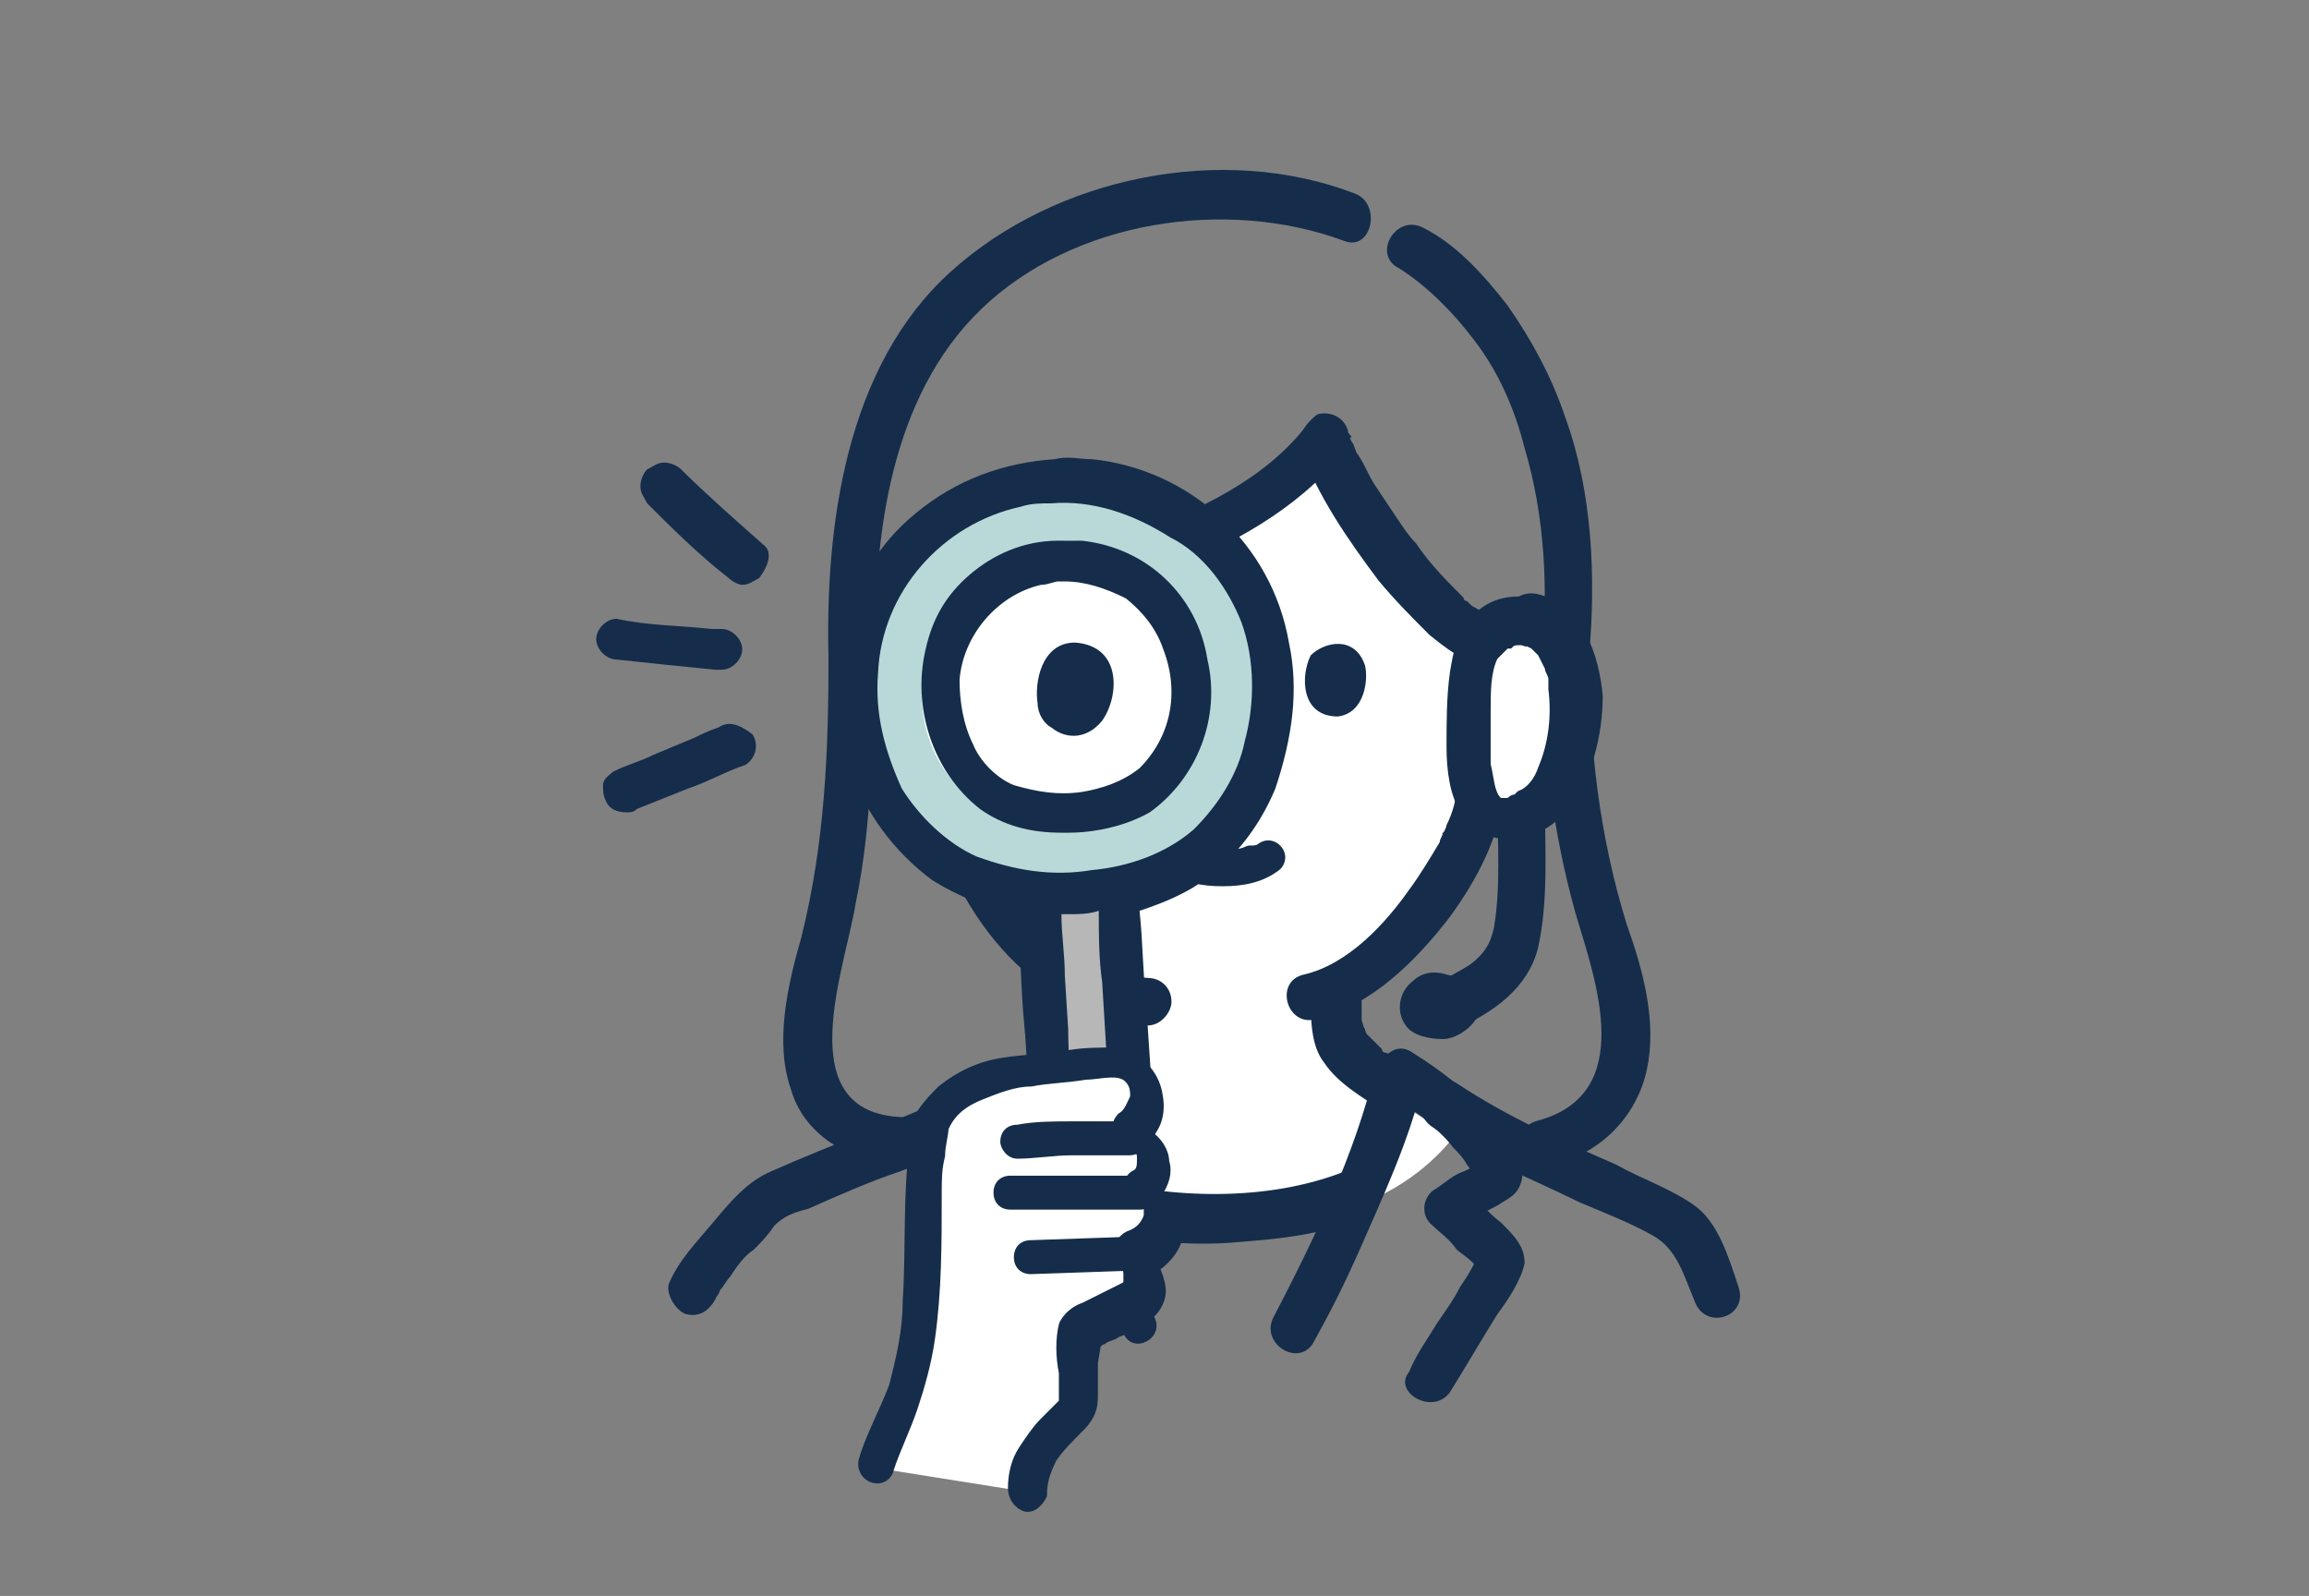 <?xml version="1.0" encoding="utf-8"?>
<!-- Generator: Adobe Illustrator 27.0.0, SVG Export Plug-In . SVG Version: 6.00 Build 0)  -->
<svg version="1.1" id="レイヤー_1" xmlns="http://www.w3.org/2000/svg" xmlns:xlink="http://www.w3.org/1999/xlink" x="0px"
	 y="0px" viewBox="0 0 68 47" style="enable-background:new 0 0 68 47;" xml:space="preserve">
<rect x="0" y="0" width="68" height="47" fill="#808080" stroke="none"/>
<style type="text/css">
	.st0{fill:#FFFFFF;}
	.st1{fill:#152D4B;}
	.st2{fill:none;stroke:#152D4B;stroke-width:1.3;stroke-linecap:round;stroke-linejoin:round;}
	.st3{fill:none;stroke:#152D4B;stroke-linecap:round;stroke-linejoin:round;}
	.st4{fill:#152D4B;stroke:#152D4B;stroke-width:0.5;stroke-miterlimit:10;}
	.st5{fill:none;}
	.st6{fill:#211715;}
	.st7{fill:#D9D9D9;}
	.st8{fill:#B7B7B7;}
	.st9{fill:#152D4B;stroke:#152D4B;stroke-width:0.25;stroke-linecap:round;stroke-linejoin:round;}
	.st10{enable-background:new    ;}
	.st11{fill:#231815;}
	.st12{fill:#B9D9D9;}
	.st13{fill:#152D4B;stroke:#152D4B;stroke-width:0.35;stroke-linecap:round;stroke-linejoin:round;}
	.st14{fill:#F2635F;}
</style>
<g>
	<g>
		<path class="st0" d="M27.6,19c1.5-1,3.4-1.9,4.9-2.2c2.7-0.7,5.5-2.3,6.5-3.7c0.7,1.9,3.4,5.6,5,6c0.3-0.2,0.6-0.3,1-0.3
			c0.3,0.1,0.7,0.3,0.8,0.6c0.1,0.2,0.1,0.4,0.2,0.7c0.1,0.9-0.1,1.8-0.5,2.6c-0.2,0.4-0.4,0.8-0.8,1.1c-0.3,0.2-0.6,0.4-1,0.4
			c0,0-0.1,0-0.2,0c-0.1,0.3-0.2,0.5-0.2,0.7c-0.3,0.8-1.9,3.5-4,4.4c0,0.6,0,1.2,0.2,1.7c0.1,0.4,0.8,0.9,1.6,1.4
			c0,0,0.9,0.6,1.7,1.1c-1.3,1.6-2.9,2-2.9,2c-1.2,0.5-3,0.7-4.2,0.7c-1.2,0-2.8-0.3-3.9-0.6c0,0-2-0.7-2.9-2.2
			c0.3-0.2,1.7-1.1,1.7-1.1c0.8-0.5,1.5-1,1.6-1.4c0.2-0.5,0.2-1.1,0.2-1.6c-0.9-0.4-1.8-1.1-2.6-2c-0.8-1-1.3-2.1-1.6-3.1
			c-0.5,0-0.9-0.2-1.3-0.4c-0.4-0.3-0.6-0.7-0.8-1.1c-0.4-0.8-0.6-1.7-0.5-2.6c0-0.2,0.1-0.5,0.2-0.7c0.2-0.3,0.5-0.5,0.8-0.6
			C26.9,18.7,27.3,18.8,27.6,19"/>
	</g>
	<path class="st1" d="M47.9,27.2c-0.8-2.6-1.1-5.2-1.1-7.9c0-0.9-1.4-0.9-1.4,0c0,2.5,0.3,5.1,1,7.6c0.6,2,1.8,5.3-1.1,6.1
		c-0.9,0.2-0.5,1.6,0.4,1.3c1.4-0.3,2.5-1.4,2.8-2.8C48.8,30.1,48.4,28.6,47.9,27.2z"/>
	<g>
		<g>
			<path class="st11" d="M44.3,19.3c0.3-0.2,0.8-0.2,1,0.1c0.1,0.2,0.1,0.5,0.1,0.7c0,0.3,0,0.6-0.1,0.9c-0.2,1-0.7,2.2-1.8,2.4
				c-0.3,0-0.4,0.4-0.3,0.6c0.1,0.3,0.3,0.4,0.6,0.3c1.7-0.3,2.5-2.2,2.6-3.7c0.1-0.8,0-1.7-0.7-2.2c-0.7-0.5-1.5-0.4-2.2,0.1
				c-0.2,0.2-0.2,0.5,0,0.7C43.8,19.6,44.1,19.5,44.3,19.3L44.3,19.3z"/>
		</g>
	</g>
	<g>
		<g>
			<path class="st1" d="M27.9,18.6c-0.6-0.5-1.5-0.6-2.2-0.1c-0.7,0.5-0.7,1.4-0.7,2.2c0.1,1.5,0.9,3.4,2.6,3.7
				c0.3,0,0.5-0.1,0.6-0.3c0.1-0.2-0.1-0.6-0.3-0.6c-1.1-0.2-1.7-1.4-1.8-2.4c0-0.3-0.1-0.5-0.1-0.8c0-0.2,0-0.5,0.1-0.7
				c0.2-0.4,0.7-0.4,1-0.2c0.2,0.2,0.5,0.2,0.7,0C28.1,19.2,28.1,18.8,27.9,18.6L27.9,18.6z"/>
		</g>
	</g>
	<g>
		<g>
			<path class="st1" d="M39.9,5.7C36,4.2,31.1,5.2,28,8c-3.1,2.8-3.7,7.5-3.6,11.4c0,0.9,1.4,0.9,1.4,0c-0.1-3.5,0.4-7.7,3.1-10.3
				c2.7-2.6,7.2-3.3,10.7-2C40.4,7.4,40.7,6,39.9,5.7L39.9,5.7z"/>
		</g>
	</g>
	<g>
		<g>
			<path class="st1" d="M31.8,29.1c0,0.3,0,0.6,0,1c0,0.1,0,0,0,0c0,0,0,0.1,0,0.1c0,0.1,0,0.2-0.1,0.2c0,0,0,0.1,0,0.1
				c0,0,0-0.1,0,0c0,0,0,0,0,0.1c0,0.1,0,0,0,0c0,0.1-0.2,0.2-0.2,0.2c-0.1,0.1-0.1,0.1-0.2,0.1c0,0,0,0-0.1,0.1c-0.1,0.1,0,0,0,0
				c-0.3,0.2-0.6,0.4-0.9,0.6c-0.2,0.1-0.3,0.5-0.2,0.7c0.1,0.2,0.4,0.3,0.7,0.2c0.3-0.2,0.6-0.4,1-0.6c0.3-0.2,0.5-0.4,0.8-0.7
				c0.2-0.3,0.3-0.6,0.3-0.9c0.1-0.4,0.1-0.8,0-1.1c0-0.3-0.2-0.5-0.5-0.5C32,28.6,31.8,28.8,31.8,29.1L31.8,29.1z"/>
		</g>
	</g>
	<g>
		<g>
			<path class="st1" d="M29.8,31.8c0.9,2.6,2,5.1,3.3,7.5c0.3,0.6,1.2,0.1,0.9-0.5c-1.2-2.3-2.3-4.8-3.2-7.3
				C30.6,30.9,29.6,31.2,29.8,31.8L29.8,31.8z"/>
		</g>
	</g>
	<g>
		<path class="st1" d="M41.6,28.9c-0.4,0.3-0.5,0.9-0.2,1.3c0.2,0.3,0.7,0.4,1.1,0.4c0.4,0,1-0.4,1.1-0.9c0.1-0.5-0.5-0.9-1-1
			C42.3,28.6,41.9,28.6,41.6,28.9z"/>
	</g>
	<g>
		<g>
			<path class="st1" d="M24.4,19.3c0,2.8-0.1,5.5-0.8,8.3c-0.4,1.4-0.8,3.1-0.3,4.5c0.4,1.4,1.9,2.2,3.3,2.2c0.9,0,0.9-1.4,0-1.4
				c-3.4-0.1-1.7-4.4-1.4-6.3c0.5-2.4,0.5-4.9,0.5-7.3C25.8,18.4,24.4,18.4,24.4,19.3L24.4,19.3z"/>
		</g>
	</g>
	<g>
		<g>
			<path class="st1" d="M42.9,23.1c0,0.4-0.1,0.8-0.3,1.2c0,0.1-0.2,0.4-0.1,0.2c0,0.1-0.1,0.2-0.1,0.3c-0.3,0.5-0.6,1-0.9,1.4
				c-0.7,1-1.8,2.2-3.1,2.5c-0.9,0.2-0.5,1.6,0.4,1.3c1.6-0.4,2.9-1.7,3.9-3c0.8-1.1,1.5-2.4,1.6-3.8C44.4,22.2,43,22.2,42.9,23.1
				L42.9,23.1z"/>
		</g>
	</g>
	<g>
		<g>
			<path class="st1" d="M27.3,23.5c0.7,3.2,3,6.4,6.5,6.7c0.4,0,0.7-0.4,0.7-0.7c0-0.4-0.3-0.7-0.7-0.7c-1.3-0.1-2.5-1-3.4-1.9
				c-1-1.1-1.5-2.4-1.8-3.8c-0.1-0.4-0.5-0.6-0.9-0.5C27.4,22.7,27.2,23.1,27.3,23.5L27.3,23.5z"/>
		</g>
	</g>
	<g>
		<g>
			<path class="st1" d="M46.8,19.3c0.2-2.3,0.1-4.8-0.7-7c-0.4-1.2-1-2.3-1.7-3.3c-0.7-0.9-1.5-1.8-2.5-2.3
				c-0.8-0.4-1.5,0.8-0.7,1.2c0.8,0.5,1.6,1.3,2.2,2.1c0.7,0.9,1.2,2,1.5,3.2c0.6,2,0.7,4.2,0.5,6.2C45.3,20.2,46.8,20.2,46.8,19.3
				L46.8,19.3z"/>
		</g>
	</g>
	<g>
		<g>
			<path class="st1" d="M38.6,29.3c0,0.7,0,1.5,0.4,2c0.4,0.6,1.1,1,1.7,1.4c0.3,0.2,0.8,0.1,1-0.3c0.2-0.4,0.1-0.7-0.3-1
				c-0.1-0.1-0.3-0.2-0.4-0.3c-0.1,0-0.1-0.1-0.2-0.1c-0.1-0.1,0.1,0.1,0,0c0,0-0.1,0-0.1-0.1c-0.1-0.1-0.2-0.2-0.3-0.3
				c0,0-0.1-0.1-0.1-0.1c0,0,0,0-0.1-0.1c0,0-0.1-0.1,0,0c0.1,0.1,0,0,0-0.1c0,0,0,0,0,0c-0.1-0.1,0,0.1,0,0.1
				c0-0.1-0.1-0.3-0.1-0.4c0-0.1,0,0,0,0.1c0,0,0-0.1,0-0.1c0-0.1,0-0.1,0-0.2c0-0.2,0-0.3,0-0.5c0-0.4-0.3-0.7-0.7-0.7
				C38.9,28.6,38.6,28.9,38.6,29.3L38.6,29.3z"/>
		</g>
	</g>
	<g>
		<g>
			<path class="st1" d="M31.8,36.1c1.4,0.4,2.9,0.6,4.4,0.5c1.3-0.1,2.6-0.2,3.8-0.7c0.4-0.1,0.6-0.5,0.5-0.9
				c-0.1-0.3-0.5-0.6-0.9-0.5c-2.3,0.9-5.1,0.8-7.4,0.2C31.3,34.6,30.9,35.9,31.8,36.1L31.8,36.1z"/>
		</g>
	</g>
	<g>
		<g>
			<path class="st1" d="M28.6,32c-1,0.5-2,0.9-3,1.3c-1,0.4-2,0.8-2.9,1.2c-0.7,0.3-1.2,0.9-1.7,1.5c-0.5,0.6-1,1.1-1.3,1.8
				c-0.1,0.3,0.2,0.8,0.5,0.9c0.4,0.1,0.7-0.1,0.9-0.5c-0.1,0.1,0.1-0.1,0.1-0.2c0.1-0.1,0.2-0.3,0.3-0.4c0.2-0.3,0.4-0.6,0.7-0.8
				c0.2-0.2,0.4-0.4,0.6-0.7c0.3-0.3,0.6-0.4,1-0.5c0.9-0.4,1.8-0.8,2.7-1.1c1-0.4,2-0.7,2.9-1.2C30.1,32.7,29.4,31.5,28.6,32
				L28.6,32z"/>
		</g>
	</g>
	<g>
		<g>
			<path class="st1" d="M42.2,33.2c1.3,0.9,2.9,1.5,4.3,2.2c0.7,0.3,1.5,0.6,2.2,1c0.7,0.4,0.9,1.2,1.2,1.9c0.3,0.9,1.6,0.5,1.3-0.4
				c-0.3-0.9-0.6-1.9-1.3-2.4c-0.7-0.5-1.6-0.8-2.3-1.2c-1.6-0.7-3.2-1.4-4.7-2.4C42.1,31.4,41.4,32.7,42.2,33.2L42.2,33.2z"/>
		</g>
	</g>
	<g>
		<g>
			<path class="st1" d="M40.5,31.5c-0.6,2.5-1.8,5-3,7.3c-0.4,0.8,0.8,1.5,1.2,0.7c0.5-0.9,0.9-1.7,1.3-2.6c0.7-1.6,1.5-3.3,1.9-5
				C42.1,31,40.7,30.6,40.5,31.5L40.5,31.5z"/>
		</g>
	</g>
	<g>
		<g>
			<path class="st1" d="M42.7,41c0.5-0.8,0.9-1.5,1.4-2.3c0.3-0.4,0.7-1,0.8-1.5c0-0.5-0.3-0.8-0.7-1.2c-0.4-0.3-0.7-0.7-1.1-1
				c0,0.4-0.1,0.7-0.1,1.1c0.4-0.2,0.7-0.4,1.1-0.6c0.3-0.2,0.6-0.3,0.7-0.7c0.2-0.6-0.5-1.4-0.9-1.9c-0.7-0.8-1.5-1.4-2.3-1.9
				c-0.7-0.5-1.4,0.7-0.7,1.2c0.3,0.2,0.7,0.5,1,0.7c0.3,0.3,0.6,0.5,0.9,0.9c0.1,0.1,0.3,0.3,0.4,0.5c0.1,0.1,0.1,0.2,0.2,0.3
				c0,0.1,0.1,0.3,0.1,0.1c0.1-0.2,0.1-0.3,0.2-0.5c-0.1,0.1-0.4,0.2-0.6,0.3c-0.3,0.1-0.5,0.3-0.8,0.5c-0.4,0.2-0.5,0.8-0.1,1.1
				c0.2,0.2,0.5,0.4,0.7,0.7c0.1,0.1,0.6,0.4,0.6,0.6c0-0.1,0-0.2,0-0.4c-0.1,0.3-0.3,0.6-0.5,0.9c-0.2,0.4-0.5,0.8-0.7,1.1
				c-0.3,0.5-0.6,0.9-0.8,1.4C41,41,42.2,41.7,42.7,41L42.7,41z"/>
		</g>
	</g>
	<g>
		<g>
			<path class="st1" d="M38.3,13.2c0.5,1.4,1.4,2.7,2.3,3.9c0.5,0.6,1,1.1,1.5,1.6c0.5,0.4,1,0.8,1.6,0.9c0.4,0.1,0.8-0.1,0.9-0.5
				c0.1-0.4-0.1-0.8-0.5-0.9c-0.1,0-0.3-0.1-0.2,0c-0.1-0.1-0.2-0.1-0.3-0.2c-0.1-0.1-0.2-0.1-0.3-0.2c0.1,0.1-0.1-0.1-0.1-0.1
				c-0.1,0-0.1-0.1-0.1-0.1c-0.5-0.5-1-1-1.4-1.6c-0.2-0.2-0.4-0.5-0.6-0.8c-0.2-0.3-0.4-0.6-0.6-0.9c-0.2-0.3-0.3-0.6-0.5-0.9
				c-0.1-0.1-0.1-0.3-0.2-0.4c0,0-0.1-0.2,0-0.1c0-0.1-0.1-0.1-0.1-0.2c-0.1-0.4-0.5-0.6-0.9-0.5C38.4,12.5,38.2,12.9,38.3,13.2
				L38.3,13.2z"/>
		</g>
	</g>
	<g>
		<g>
			<path class="st1" d="M38.5,12.5c-1.2,1.6-3.3,2.6-5.1,3.2c-1,0.3-2.1,0.6-3.1,1c-1.1,0.4-2.1,1-3.1,1.6c-0.7,0.5,0,1.7,0.7,1.2
				c1-0.6,2-1.2,3.1-1.6c1.1-0.4,2.2-0.6,3.3-1.1c1.9-0.7,3.9-1.8,5.2-3.4c0.2-0.3,0.3-0.7,0-1C39.2,12.3,38.7,12.2,38.5,12.5
				L38.5,12.5z"/>
		</g>
	</g>
	<g>
		<g>
			<path class="st1" d="M44.1,23.6c0,1.2,0.1,2.5-0.1,3.7c-0.1,0.5-0.3,0.8-0.7,1.1c-0.3,0.2-0.7,0.4-1.1,0.6
				c-0.3,0.2-0.4,0.7-0.3,1c0.2,0.4,0.6,0.4,1,0.3c1.1-0.5,2.1-1.2,2.4-2.4c0.3-1.4,0.2-2.8,0.2-4.2C45.5,22.7,44.1,22.7,44.1,23.6
				L44.1,23.6z"/>
		</g>
	</g>
	<g id="face_5_">
		<g>
			<path class="st1" d="M34.6,25.2c0.2,0.1,0.6,0.3,1.3,0.3c0.8,0,1.2-0.2,1.3-0.3"/>
			<g>
				<path class="st1" d="M34.4,25.7c0.5,0.3,1,0.4,1.6,0.4c0.6,0,1.2-0.1,1.7-0.5c0.2-0.2,0.2-0.5,0-0.7c-0.2-0.2-0.5-0.2-0.7,0
					c0.2-0.1,0,0-0.1,0c0,0-0.2,0.1,0,0c0,0-0.1,0-0.1,0c-0.1,0-0.2,0.1-0.4,0.1c0.1,0,0,0,0,0c0,0-0.1,0-0.1,0c-0.1,0-0.2,0-0.3,0
					c-0.1,0-0.2,0-0.2,0c0,0-0.1,0-0.1,0c0,0-0.1,0,0,0c-0.1,0-0.2,0-0.4-0.1c0,0-0.1,0-0.1,0c-0.1,0,0.1,0,0,0
					c-0.1,0-0.1-0.1-0.2-0.1c-0.2-0.1-0.6-0.1-0.7,0.2C34.1,25.2,34.1,25.5,34.4,25.7L34.4,25.7z"/>
			</g>
		</g>
		<g>
			<path class="st1" d="M40.2,19.6c0.1,0.4,0,1.4-0.8,1.5c-1.1,0-1.1-1.2-0.8-1.8C39,18.9,39.9,18.7,40.2,19.6z"/>
		</g>
	</g>
	<g id="グループ_9070_00000031896459215924632030000002615207425979025284_" transform="translate(-12811.841 -9600.477)">
		<path id="パス_11227_00000137115908530388926960000002759694992688153004_" class="st6" d="M12841.5,9633.8
			c0.2-0.1,0.4-0.2,0.6-0.4c0.4-0.2,0.7-0.5,1.1-0.8c0.3-0.3,0.6-0.6,0.8-1c0.2-0.6,0.3-1.2,0.3-1.9c0-0.2-0.2-0.4-0.4-0.4
			s-0.4,0.2-0.4,0.4c0,0.3,0,0.6,0,0.9c0,0.2-0.1,0.5-0.2,0.7c-0.2,0.3-0.4,0.6-0.7,0.9c-0.3,0.2-0.6,0.5-0.9,0.7
			c-0.2,0.1-0.4,0.2-0.6,0.3c-0.2,0.1-0.2,0.3-0.1,0.5C12841.1,9633.9,12841.3,9633.9,12841.5,9633.8z"/>
		<g>
			<path class="st1" d="M12833,9621.9L12833,9621.9c-0.3,0.1-0.5,0.2-0.7,0.3l-1.2,0.5c-0.4,0.2-0.8,0.3-1.2,0.5
				c-0.1,0.1-0.3,0.2-0.3,0.4c0,0.2,0,0.3,0.1,0.5c0.1,0.2,0.3,0.3,0.6,0.3c0.1,0,0.2,0,0.3-0.1l1.5-0.6c0.6-0.2,1.1-0.5,1.7-0.7
				c0.3-0.2,0.4-0.6,0.2-0.9C12833.6,9621.8,12833.3,9621.7,12833,9621.9z"/>
			<path class="st1" d="M12832.9,9620.2l0.2,0c0.3,0,0.6-0.3,0.6-0.6c0-0.3-0.3-0.6-0.6-0.6v0l-0.3,0c-0.9-0.1-1.9-0.1-2.8-0.3
				c-0.3,0-0.6,0.3-0.6,0.6c0,0.3,0.3,0.6,0.6,0.6C12830.9,9620,12831.9,9620.1,12832.9,9620.2z"/>
			<path class="st1" d="M12834.3,9616.5L12834.3,9616.5c-0.9-0.8-1.7-1.5-2.4-2.2c-0.1-0.1-0.3-0.2-0.5-0.2c0,0,0,0,0,0
				c-0.2,0-0.3,0.1-0.5,0.2c-0.1,0.1-0.2,0.3-0.2,0.5c0,0.2,0.1,0.3,0.2,0.5c0.7,0.7,1.5,1.5,2.4,2.2c0.1,0.1,0.3,0.2,0.4,0.2
				c0.2,0,0.3-0.1,0.5-0.2C12834.5,9617.1,12834.6,9616.7,12834.3,9616.5z"/>
		</g>
		<path id="パス_11231_00000087392041587750817670000015476457462721762944_" class="st12" d="M12842.9,9614.6
			c-3.3,0.1-5.9,2.8-5.8,6.1c0,0.1,0,0.1,0,0.2c0.2,3.8,2.7,6,6.4,5.8c3.8-0.2,6-2.7,5.8-6.4c-0.1-3.3-2.9-5.9-6.2-5.7
			C12843.1,9614.6,12843,9614.6,12842.9,9614.6"/>
		<path id="パス_11232_00000020359860977714120980000014684286051290597308_" class="st0" d="M12843,9616.5c-2.2,0.1-4,1.9-4,4.2
			c0,0,0,0.1,0,0.1c-0.1,2.2,1.6,4,3.8,4c0.2,0,0.4,0,0.6,0c2.1,0.1,3.9-1.6,4-3.8c0-0.2,0-0.4,0-0.7c-0.1-2.2-2-4-4.2-3.9
			L12843,9616.5"/>
		<path id="パス_11233_00000093153835512499987150000017269643308241918631_" class="st8" d="M12842.4,9626.9
			c0,0.9,0.3,5.5,0.4,6.8c0,0.7,0.6,1.2,1.3,1.2c0,0,0,0,0,0h0c0.8,0,1.2-0.4,1.1-1.3c-0.1-1.4-0.3-5.5-0.4-6.7L12842.4,9626.9z"/>
		<path class="st1" d="M12849.8,9619.4c-0.5-2.9-2.9-5.1-5.8-5.4c-0.4,0-0.7-0.1-1.1,0c0,0,0,0,0,0c-1.5,0.1-2.9,0.6-4.1,1.6
			c-1.1,0.9-1.8,2.1-2.1,3.5c-0.7,2.7,0.3,5.6,2.6,7.3c0.8,0.5,1.6,0.8,2.5,1c0.1,1.1,0.1,2.1,0.2,3.2c0.1,1,0.1,2,0.2,3
			c0,0.4,0.1,0.8,0.3,1.1c0.3,0.6,1,1,1.6,1c0.3,0,0.6-0.1,0.9-0.2c0.2-0.1,0.4-0.3,0.6-0.5c0.3-0.6,0.3-1.3,0.2-1.9l-0.2-3
			c-0.1-0.9-0.1-1.9-0.2-2.8c0.6-0.2,1.1-0.4,1.6-0.7c1.1-0.7,1.9-1.7,2.4-2.9C12849.9,9622.2,12850.1,9620.8,12849.8,9619.4z
			 M12848.4,9618.8c0.4,1.1,0.4,2.4,0.1,3.5c-0.2,1-0.8,1.9-1.5,2.6c-0.8,0.7-1.9,1.1-3,1.2c-1.2,0.2-2.3,0-3.4-0.4
			c-0.9-0.4-1.7-1.2-2.2-2c-0.5-1.1-0.8-2.2-0.7-3.4c0.1-2.4,1.9-4.4,4.2-4.9c0.3-0.1,0.6-0.1,0.9-0.1c0,0,0,0,0,0
			c1.2-0.1,2.4,0.3,3.5,1C12847.3,9616.8,12848,9617.8,12848.4,9618.8z M12844.3,9629.4l0.2,3.3c0,0.3,0,0.7,0,1c0,0.1,0,0.2,0,0.3
			c0,0,0,0.1-0.1,0.1c0,0-0.1,0.1-0.1,0.1c-0.1,0-0.2,0-0.3,0c-0.2,0-0.3-0.1-0.4-0.2c-0.1-0.2-0.2-0.4-0.2-0.6
			c0-0.9-0.1-1.7-0.1-2.6l-0.1-1.6c0-0.6-0.1-1.2-0.1-1.8c0,0,0,0,0,0c0.1,0,0.1,0,0.2,0c0.3,0,0.6,0,0.9-0.1
			C12844.2,9628,12844.2,9628.7,12844.3,9629.4z"/>
		<path class="st1" d="M12847.4,9619.9c-0.3-1.9-1.8-3.3-3.7-3.5c-0.2,0-0.4,0-0.6,0v0l-0.1,0c-1,0-1.9,0.4-2.6,1
			c-0.7,0.6-1.1,1.3-1.3,2.2c-0.4,1.7,0.2,3.6,1.6,4.7c0.7,0.5,1.5,0.7,2.4,0.7l0.2,0c0.8,0,1.7-0.2,2.4-0.6
			C12847.1,9623.4,12847.8,9621.6,12847.4,9619.9z M12845.4,9623.1c-0.5,0.4-1.1,0.6-1.7,0.7c-0.7,0.1-1.3,0-2-0.2
			c-0.5-0.2-1-0.7-1.2-1.2c-0.3-0.6-0.4-1.3-0.4-1.9c0.1-1.3,1.1-2.5,2.4-2.8c0.2,0,0.4-0.1,0.5-0.1c0,0,0.1,0,0.1,0
			c0,0,0.1,0,0.1,0c0.6,0,1.2,0.2,1.8,0.5c0.5,0.4,0.9,0.9,1.1,1.5C12846.6,9620.9,12846.3,9622.2,12845.4,9623.1z"/>
		<path id="パス_11237_00000041994772977796145880000016775922211420868493_" class="st0" d="M12837.6,9643.7c0.4-1,0.8-2,1.1-3
			c0.2-1.1,0.3-2.2,0.3-3.3c0-1.2,0-2.3,0.2-3.5c0.1-0.8,1.2-1.5,2.2-1.8c0.8-0.2,2.3-0.3,2.8-0.3c0.6-0.1,1.2,0.1,1.4,0.6
			c0.2,0.6,0,1.2-0.5,1.5c0.4,0.1,0.7,0.4,0.8,0.8c0.1,0.3-0.1,0.7-0.4,0.9c0.3,0.1,0.5,0.4,0.6,0.8c0,0.5-0.4,1-0.9,1.1
			c1.3,1.5-0.9,1.6-1.6,2.3c-0.1,0.5-0.1,1.1,0,1.6c-0.1,0.6-0.1,0.6-0.5,1c-0.6,0.5-1,1.2-1.1,2L12837.6,9643.7z"/>
		<path class="st13" d="M12845.9,9635.6c0.2-0.3,0.3-0.6,0.2-0.9c0-0.3-0.2-0.6-0.5-0.8c0.3-0.3,0.4-0.7,0.3-1.2
			c-0.1-0.6-0.6-1.1-1.2-1.2c-0.5,0-1,0-1.5,0.1c-0.6,0.1-1.2,0.1-1.8,0.2c-0.7,0.1-1.3,0.4-1.8,0.8c-0.2,0.2-0.4,0.4-0.6,0.7
			c-0.1,0.3-0.2,0.6-0.2,0.9c-0.2,1.5-0.1,3.1-0.2,4.6c0,0.9-0.2,1.7-0.4,2.5c-0.3,0.8-0.7,1.5-0.9,2.2c-0.1,0.5,0.6,0.7,0.7,0.2
			l0,0c0.2-0.6,0.5-1.2,0.7-1.8c0.2-0.6,0.4-1.3,0.5-2c0.2-1.4,0.2-2.8,0.2-4.3c0-0.4,0-0.7,0.1-1.1c0-0.3,0.1-0.6,0.1-0.8
			c0.2-0.5,0.6-0.8,1.1-1c0.5-0.2,1-0.4,1.5-0.4c0.5-0.1,1-0.1,1.6-0.2c0.4,0,1-0.2,1.3,0.1c0.2,0.2,0.2,0.4,0.2,0.6
			c-0.1,0.2-0.2,0.5-0.4,0.6c-0.2,0.2-0.2,0.6,0.1,0.7c0.1,0,0.3,0.1,0.4,0.2c0.1,0.1,0.1,0.2,0.1,0.3c0,0.2,0,0.4-0.2,0.5
			c-0.2,0.1-0.2,0.3-0.1,0.5c0,0.1,0.1,0.1,0.1,0.1c0.2,0.1,0.3,0.2,0.4,0.3c0,0.1,0,0.2,0,0.3c-0.1,0.3-0.3,0.5-0.6,0.6
			c-0.2,0.1-0.3,0.3-0.3,0.5c0,0.1,0,0.1,0.1,0.2c0.1,0.1,0.2,0.2,0.2,0.4c0,0,0,0.1,0,0c0,0,0,0.1,0,0.1c0,0,0,0,0,0c0,0,0,0,0,0.1
			l0,0.1c0,0,0,0,0,0c0,0.1,0,0,0,0l-0.1,0.1c0,0,0,0,0,0c-0.4,0.2-0.8,0.4-1.2,0.6c-0.3,0.1-0.5,0.3-0.6,0.5
			c-0.1,0.4-0.1,0.9,0,1.4c0,0.2,0,0.3,0,0.5c0,0.1,0,0.1,0,0.2c0,0,0,0,0,0c0,0,0,0,0,0.1c0,0,0,0,0,0c0,0,0,0,0,0l0,0.1
			c-0.1,0.1-0.1,0.1-0.2,0.2c-0.1,0.1-0.3,0.3-0.4,0.4c-0.2,0.2-0.4,0.5-0.6,0.8c-0.2,0.3-0.3,0.7-0.3,1.1c0,0.2,0.1,0.4,0.3,0.5
			c0.2,0.1,0.4-0.1,0.5-0.3c0-0.4,0.1-0.7,0.3-1.1c0.2-0.3,0.5-0.6,0.8-0.9c0.1-0.1,0.2-0.2,0.3-0.4c0.1-0.2,0.1-0.4,0.1-0.6
			c0-0.3,0-0.6,0-0.8l0-0.1l0.1-0.6c0,0,0,0,0,0c0.1,0,0.1-0.1,0.2-0.1c0.1-0.1,0.3-0.1,0.4-0.2c0.3-0.1,0.6-0.3,0.8-0.4
			c0.3-0.2,0.5-0.5,0.5-0.8c0-0.2-0.1-0.5-0.2-0.7c0.3-0.2,0.6-0.5,0.7-0.9C12846.4,9636.3,12846.2,9635.9,12845.9,9635.6z"/>
		<g>
			<path class="st1" d="M12841.8,9634.6L12841.8,9634.6L12841.8,9634.6c0.5,0,1.1-0.1,1.6-0.1l0.5,0c0.4,0,0.8,0,1.2,0
				c0.3,0,0.5-0.2,0.5-0.5s-0.2-0.5-0.5-0.5c-0.4,0-0.8,0-1.2,0l-0.5,0c-0.5,0-1.1,0-1.6,0.1c-0.3,0-0.5,0.2-0.5,0.5
				C12841.3,9634.3,12841.5,9634.6,12841.8,9634.6z"/>
			<path class="st1" d="M12845.4,9635.1L12845.4,9635.1c-0.6,0-1.3,0-1.9,0c-0.6,0-1.3,0-1.9,0c-0.3,0-0.5,0.2-0.5,0.5
				s0.2,0.5,0.5,0.5c0.6,0,1.3,0,1.9,0c0.6,0,1.3,0,1.9,0c0.3,0,0.5-0.2,0.5-0.5S12845.7,9635.1,12845.4,9635.1z"/>
			<path class="st1" d="M12845.1,9636.9l-2.9,0.1c-0.3,0-0.5,0.2-0.5,0.5s0.2,0.5,0.5,0.5l2.9-0.1c0.3,0,0.5-0.2,0.5-0.5
				S12845.3,9636.9,12845.1,9636.9z"/>
		</g>
		<path id="パス_11242_00000076564266610716160880000004059251455235735185_" class="st1" d="M12842.4,9621.2
			c-0.1-0.6,0.1-1.8,1.1-1.8c1.4,0.1,1.3,1.6,0.8,2.3c-0.4,0.5-1,0.6-1.5,0.2C12842.6,9621.8,12842.4,9621.5,12842.4,9621.2"/>
		
			<rect id="長方形_3535_00000006697718405285286440000011384105870496281775_" x="12831.9" y="9614.2" class="st5" width="17.8" height="30.4"/>
	</g>
	<g>
		<path class="st0" d="M44.9,18.3c1,0.2,1.5,1.6,1.4,2.8c-0.1,1.1-0.4,2.3-1.4,2.9c-0.4,0.2-1,0.3-1.3-0.1s-0.4-0.9-0.4-1.4
			c-0.1-0.9,0-1.8,0.1-2.7c0.1-0.5,0.2-0.9,0.6-1.2C44.2,18.3,44.6,18.3,44.9,18.3z"/>
	</g>
	<g>
		<g>
			<path class="st1" d="M44.8,19c0,0,0.3,0.1,0.1,0c0,0,0.2,0.1,0.2,0.1c0,0,0.1,0.1,0.1,0.1c0.1,0.1,0,0,0,0c0,0,0.1,0.1,0.1,0.1
				c0.1,0.2,0.1,0.2,0.2,0.4c0,0.1,0.1,0.2,0.1,0.3c0,0.1,0,0.1,0,0.2c0,0,0,0.2,0,0.1c0.1,0.8,0,1.6-0.3,2.3
				c-0.1,0.3-0.3,0.6-0.6,0.7c0,0-0.1,0.1-0.1,0.1c0,0,0.1,0,0,0c-0.1,0-0.2,0.1-0.2,0.1c0.1,0-0.2,0-0.1,0c0,0-0.1,0-0.1,0
				c0,0,0.1,0.1,0,0c-0.2-0.2-0.2-0.6-0.3-1c0-0.5,0-1.1,0-1.6c0-0.5,0-1.1,0.2-1.5c0,0,0.1-0.1,0.1-0.1c0.1-0.1,0.1-0.1,0.2-0.2
				c-0.1,0,0.2,0,0.1,0C44.6,19,44.6,19,44.8,19C44.7,19,44.9,19,44.8,19c0.4,0.1,0.8-0.1,0.9-0.5c0.1-0.3-0.1-0.8-0.5-0.9
				c-0.7-0.1-1.3,0-1.8,0.5c-0.5,0.5-0.6,1.1-0.7,1.7c-0.1,0.7-0.1,1.5-0.1,2.2c0,0.7,0.1,1.4,0.4,1.9c0.4,0.6,1,0.9,1.7,0.8
				c0.6-0.1,1.1-0.4,1.5-0.9c0.7-0.9,1-2.2,1-3.3c-0.1-1.2-0.6-2.7-1.9-3c-0.4-0.1-0.8,0.1-0.9,0.5C44.2,18.5,44.4,18.9,44.8,19z"/>
		</g>
	</g>
</g>
<rect class="st5" width="68" height="47"/>
</svg>
